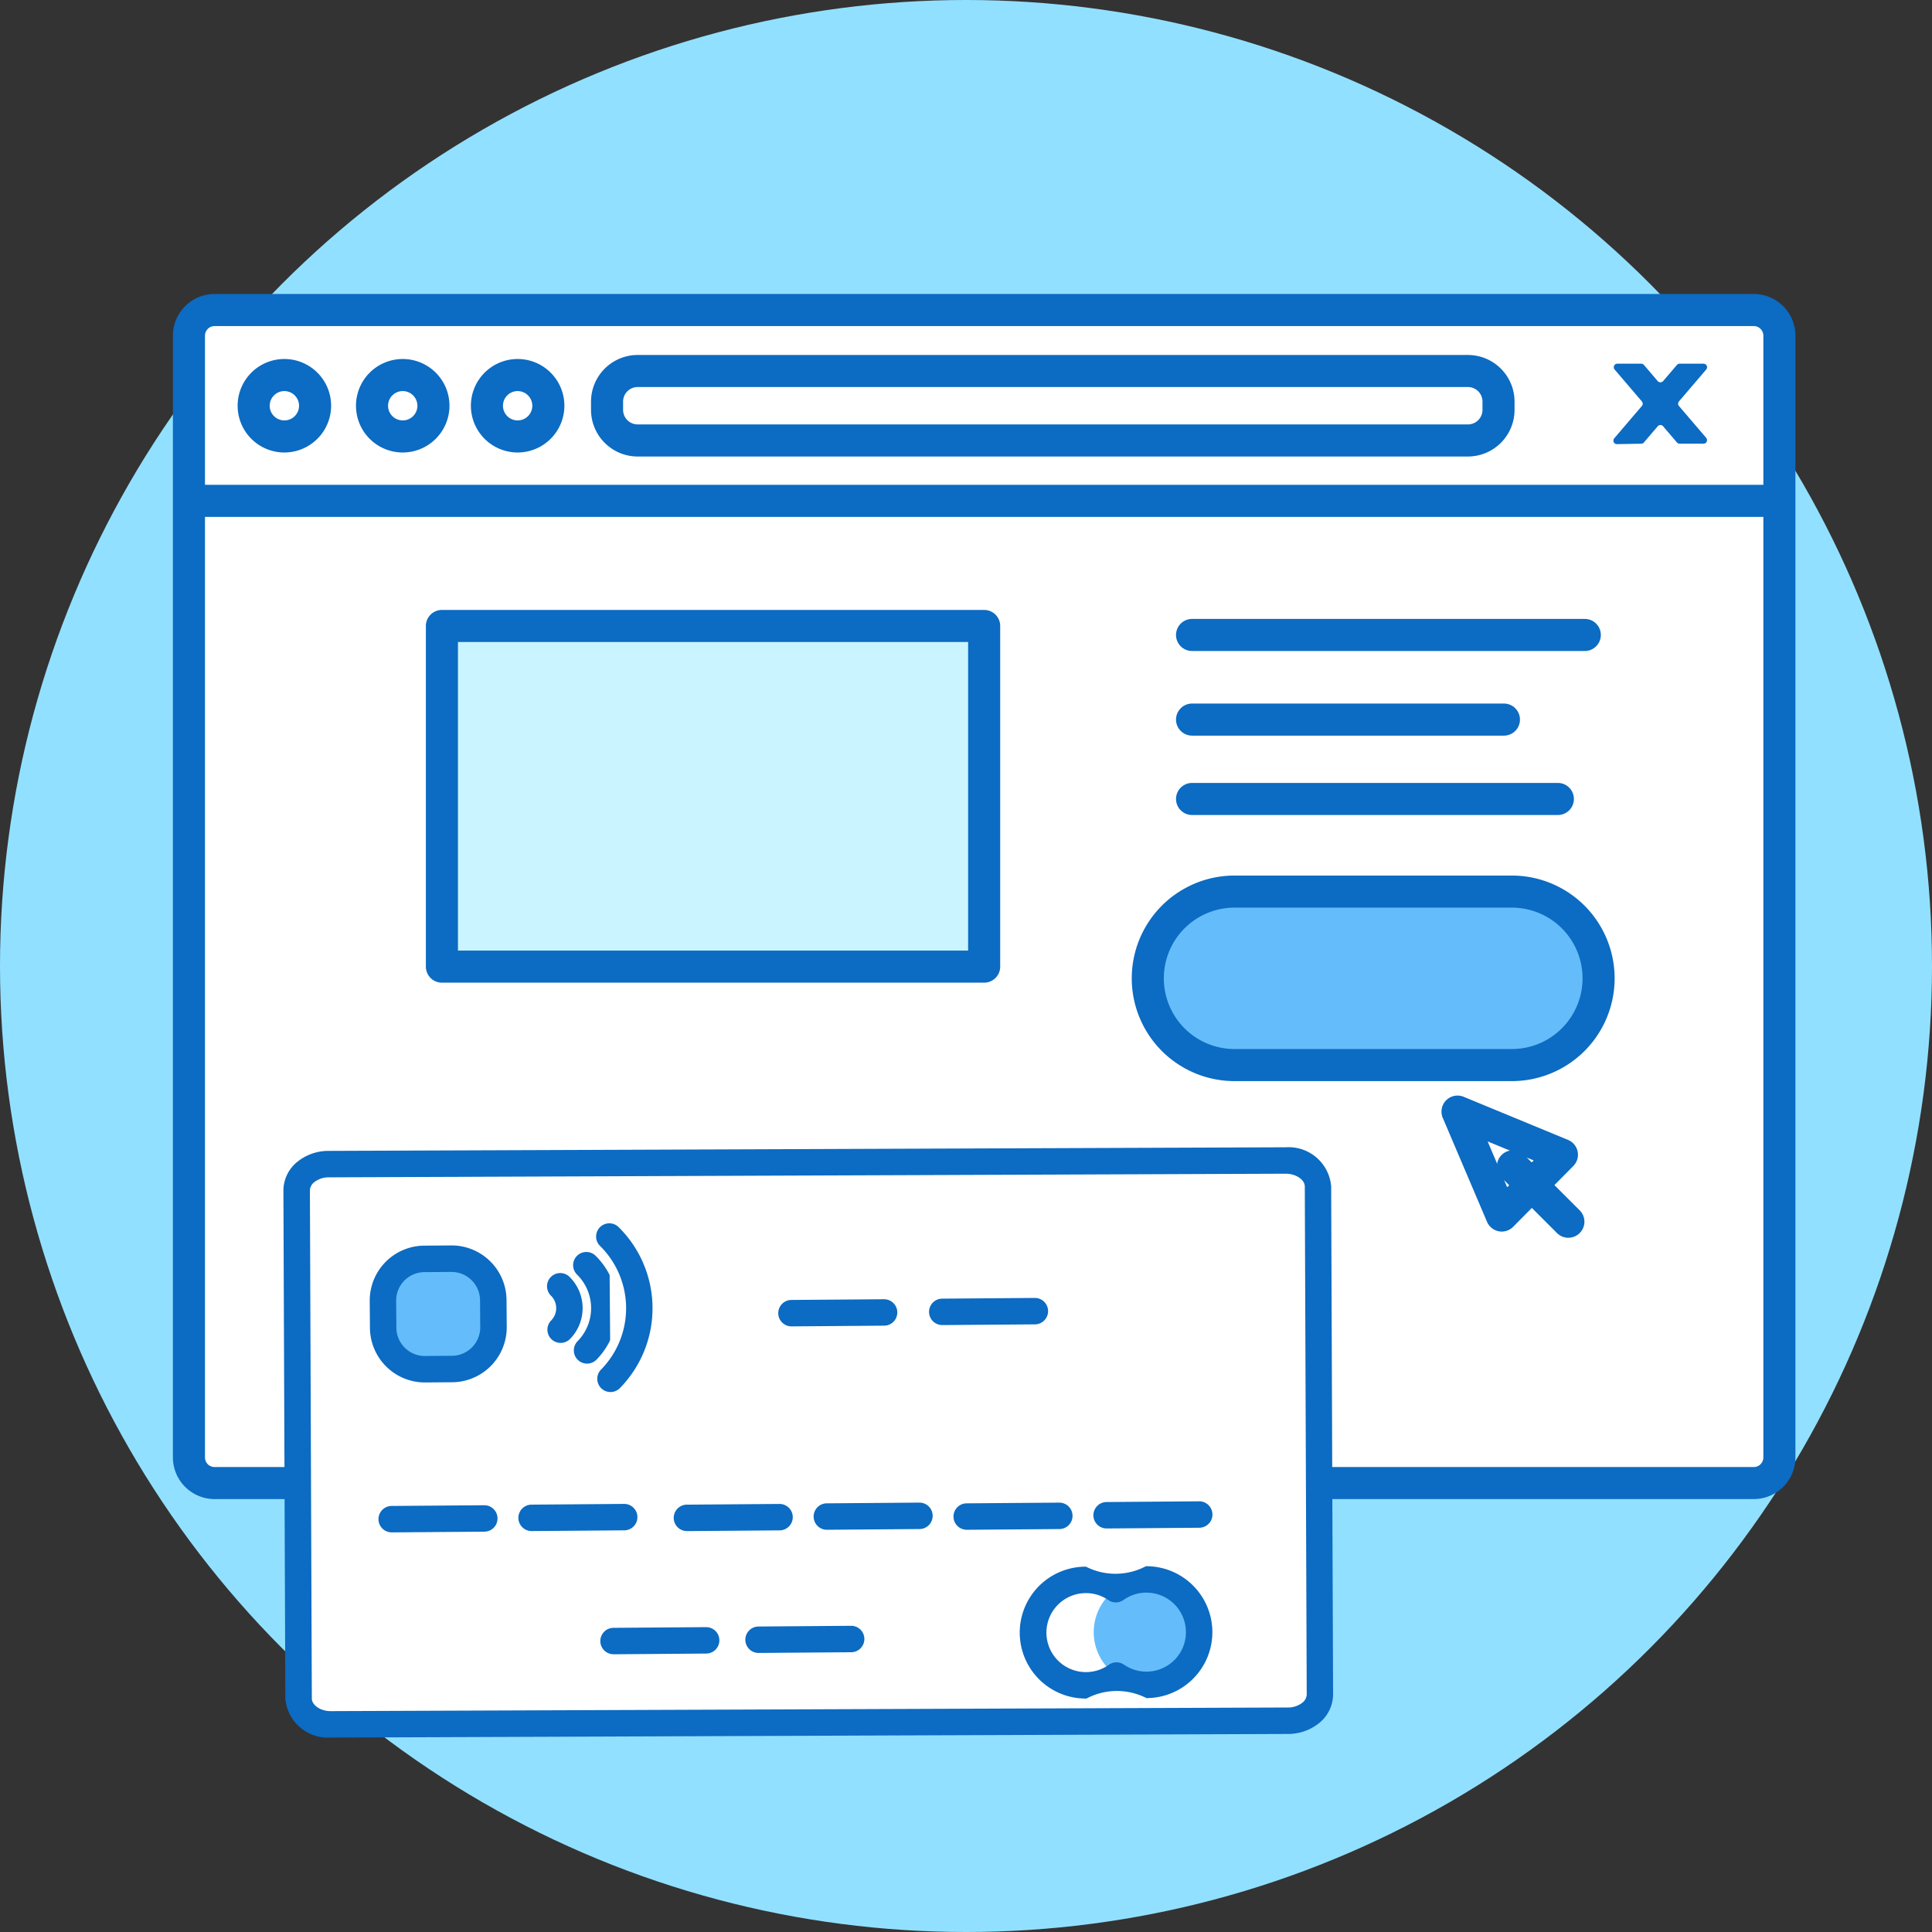 <svg xmlns="http://www.w3.org/2000/svg" id="Group_644" width="120.482" height="120.482" viewBox="0 0 120.482 120.482">
    <rect x="0" y="0" width="120.482" height="120.482" fill="#333333" stroke="none"/>
    <defs>
        <style>
            .cls-2{fill:#fff}.cls-3{fill:#0c6bc2}.cls-4{fill:#64bdfa}
        </style>
    </defs>
    <circle id="Ellipse_27" cx="60.241" cy="60.241" r="60.241" fill="#92e0ff"/>
    <g id="Group_540" transform="translate(10.786 18.335)">
        <g id="Group_499" transform="translate(0 0)">
            <g id="Group_456">
                <path id="Rectangle_223" d="M2.635 0h93.909a2.632 2.632 0 0 1 2.632 2.632v67.883a2.635 2.635 0 0 1-2.635 2.635H2.632A2.632 2.632 0 0 1 0 70.517V2.635A2.635 2.635 0 0 1 2.635 0z" class="cls-2" transform="translate(1 1)"/>
                <path id="Path_3714" d="M619.559 526.809h-95.982a2.6 2.6 0 0 1-2.6-2.6v-69.95a2.6 2.6 0 0 1 2.6-2.6h95.982a2.6 2.6 0 0 1 2.6 2.6v69.952a2.6 2.6 0 0 1-2.6 2.598zm-95.982-73.149a.6.6 0 0 0-.6.6v69.952a.6.6 0 0 0 .6.6h95.982a.6.6 0 0 0 .6-.6v-69.953a.6.6 0 0 0-.6-.6z" class="cls-3" transform="translate(-520.98 -451.66)"/>
            </g>
            <g id="Group_498" transform="translate(0.151 3.801)">
                <g id="Group_457" transform="translate(59.641 32.465)">
                    <path id="Path_3715" d="M626.574 523.892h17.294a5.409 5.409 0 0 0 5.409-5.409 5.409 5.409 0 0 0-5.409-5.409h-17.294a5.409 5.409 0 0 0-5.408 5.409 5.408 5.408 0 0 0 5.408 5.409z" class="cls-4" transform="translate(-620.166 -512.074)"/>
                    <path id="Path_3716" d="M643.22 524.244h-17.294a6.409 6.409 0 0 1 0-12.818h17.294a6.409 6.409 0 1 1 0 12.818zm-17.294-10.818a4.409 4.409 0 1 0 0 8.818h17.294a4.409 4.409 0 1 0 0-8.818z" class="cls-3" transform="translate(-619.517 -511.426)"/>
                </g>
                <g id="Group_473">
                    <g id="Group_469">
                        <g id="Group_466" transform="translate(0 8.098)">
                            <path id="Line_37" d="M0 0L98.616 0" class="cls-2" transform="translate(1 1)"/>
                            <path id="Path_3722" d="M620.844 473.27h-98.616a1 1 0 1 1 0-2h98.616a1 1 0 1 1 0 2z" class="cls-3" transform="translate(-521.228 -471.27)"/>
                        </g>
                        <g id="Group_467" transform="translate(89.674 0.545)">
                            <path id="Path_3723" d="M674.636 458.823h-1.494a.217.217 0 0 0-.166.077l-.863 1.01a.22.22 0 0 1-.333 0l-.862-1.01a.218.218 0 0 0-.167-.077h-1.494a.22.22 0 0 0-.167.362l1.7 1.989a.219.219 0 0 1 0 .285l-1.723 2.018a.219.219 0 0 0 .17.362l1.517-.027a.217.217 0 0 0 .162-.077l.864-1.011a.219.219 0 0 1 .333 0l.863 1.01a.219.219 0 0 0 .166.077h1.494a.22.22 0 0 0 .166-.362l-1.7-1.989a.221.221 0 0 1 0-.285l1.7-1.989a.219.219 0 0 0-.166-.363z" class="cls-3" transform="translate(-669.012 -458.823)"/>
                        </g>
                        <g id="Group_468" transform="translate(25.92)">
                            <rect id="Rectangle_224" width="55.593" height="4.333" class="cls-2" rx="2.166" transform="translate(1 1)"/>
                            <path id="Path_3724" d="M618.629 464.257h-51.777a2.912 2.912 0 0 1-2.908-2.908v-.516a2.911 2.911 0 0 1 2.908-2.908h51.776a2.911 2.911 0 0 1 2.908 2.908v.516a2.911 2.911 0 0 1-2.907 2.908zm-51.776-4.333a.909.909 0 0 0-.909.908v.516a.909.909 0 0 0 .909.908h51.776a.909.909 0 0 0 .908-.908v-.516a.909.909 0 0 0-.908-.908z" class="cls-3" transform="translate(-563.944 -457.924)"/>
                        </g>
                    </g>
                    <g id="Group_470" transform="translate(3.876 0.251)">
                        <path id="Path_3725" d="M533.1 461.9a1.918 1.918 0 1 1-1.918-1.916 1.917 1.917 0 0 1 1.918 1.916z" class="cls-2" transform="translate(-528.263 -458.986)"/>
                        <path id="Path_3726" d="M530.533 464.169a2.915 2.915 0 1 1 2.918-2.915 2.92 2.92 0 0 1-2.918 2.915zm0-3.83a.915.915 0 1 0 .918.915.918.918 0 0 0-.918-.915z" class="cls-3" transform="translate(-527.615 -458.338)"/>
                    </g>
                    <g id="Group_471" transform="translate(11.26 0.251)">
                        <path id="Path_3727" d="M545.269 461.9a1.918 1.918 0 1 1-1.918-1.916 1.916 1.916 0 0 1 1.918 1.916z" class="cls-2" transform="translate(-540.433 -458.986)"/>
                        <path id="Path_3728" d="M542.7 464.169a2.915 2.915 0 1 1 2.918-2.915 2.92 2.92 0 0 1-2.918 2.915zm0-3.83a.915.915 0 1 0 .918.915.917.917 0 0 0-.918-.915z" class="cls-3" transform="translate(-539.785 -458.338)"/>
                    </g>
                    <g id="Group_472" transform="translate(18.423 0.251)">
                        <path id="Path_3729" d="M557.074 461.9a1.918 1.918 0 1 1-1.918-1.916 1.916 1.916 0 0 1 1.918 1.916z" class="cls-2" transform="translate(-552.238 -458.986)"/>
                        <path id="Path_3730" d="M554.508 464.169a2.915 2.915 0 1 1 2.918-2.915 2.92 2.92 0 0 1-2.918 2.915zm0-3.83a.915.915 0 1 0 .918.915.918.918 0 0 0-.918-.915z" class="cls-3" transform="translate(-551.59 -458.338)"/>
                    </g>
                </g>
                <g id="Group_475" transform="translate(15.621 15.901)">
                    <g id="Group_474">
                        <path id="Rectangle_225" fill="#caf4ff" d="M0 0H33.816V21.243H0z" transform="translate(1 1)"/>
                        <path id="Path_3731" d="M581.788 507.372h-33.816a1 1 0 0 1-1-1v-21.243a1 1 0 0 1 1-1h33.816a1 1 0 0 1 1 1v21.243a1 1 0 0 1-1 1zm-32.816-2h31.816v-19.243h-31.816z" class="cls-3" transform="translate(-546.972 -484.129)"/>
                    </g>
                </g>
                <g id="Group_493" transform="translate(62.402 16.461)">
                    <g id="Group_490">
                        <path id="Line_51" d="M0 0L24.491 0" class="cls-2" transform="translate(1 1)"/>
                        <path id="Path_3745" d="M649.559 487.052h-24.491a1 1 0 1 1 0-2h24.491a1 1 0 1 1 0 2z" class="cls-3" transform="translate(-624.068 -485.052)"/>
                    </g>
                    <g id="Group_491" transform="translate(0 5.278)">
                        <path id="Line_52" d="M0 0L19.448 0" class="cls-2" transform="translate(1 1)"/>
                        <path id="Path_3746" d="M644.516 495.751h-19.448a1 1 0 0 1 0-2h19.448a1 1 0 1 1 0 2z" class="cls-3" transform="translate(-624.068 -493.751)"/>
                    </g>
                    <g id="Group_492" transform="translate(0 10.228)">
                        <path id="Line_53" d="M0 0L22.81 0" class="cls-2" transform="translate(1 1)"/>
                        <path id="Path_3747" d="M647.879 503.908h-22.811a1 1 0 1 1 0-2h22.811a1 1 0 0 1 0 2z" class="cls-3" transform="translate(-624.068 -501.908)"/>
                    </g>
                </g>
                <g id="Group_497" transform="translate(78.956 46.184)">
                    <g id="Group_495">
                        <g id="Group_494">
                            <path id="Path_3748" d="M653 535.685l2.76 6.482 3.751-3.792-6.511-2.69 2.76 6.482 3.751-3.792z" class="cls-2" transform="translate(-651.996 -534.684)"/>
                            <path id="Path_3749" d="M655.108 542.518a.984.984 0 0 1-.187-.018 1 1 0 0 1-.733-.59l-2.76-6.482a1 1 0 0 1 1.3-1.316l6.511 2.69a1 1 0 0 1 .6.726.96.96 0 0 1 .02.2 1 1 0 0 1-.289.7l-3.752 3.792a1 1 0 0 1-.71.298zm-.882-5.623l1.218 2.861 1.656-1.674z" class="cls-3" transform="translate(-651.348 -534.036)"/>
                        </g>
                    </g>
                    <g id="Group_496" transform="translate(3.443 3.402)">
                        <path id="Line_54" d="M0 0L3.467 3.467" class="cls-2" transform="translate(1 1)"/>
                        <path id="Path_3750" d="M661.49 545.109a1 1 0 0 1-.707-.293l-3.467-3.467a1 1 0 0 1 1.414-1.414l3.47 3.465a1 1 0 0 1-.708 1.707z" class="cls-3" transform="translate(-657.023 -539.642)"/>
                    </g>
                </g>
            </g>
        </g>
        <g id="Group_539" transform="translate(6.889 53.211)">
            <g id="Group_538" transform="translate(0 0)">
                <g id="Group_506">
                    <path id="Path_3755" d="M643.508 619.967l.12 31.693a1.845 1.845 0 0 1-2 1.629l-59.68.226a1.845 1.845 0 0 1-2.011-1.614l-.12-31.693a1.845 1.845 0 0 1 2-1.629l59.68-.226a1.845 1.845 0 0 1 2.011 1.614z" class="cls-2" transform="translate(-578.993 -617.529)"/>
                    <path id="Path_3756" d="M581.115 653.516a2.66 2.66 0 0 1-2.827-2.436l-.12-31.693a2.313 2.313 0 0 1 .887-1.791 3.077 3.077 0 0 1 1.933-.666l59.681-.225h.012a2.66 2.66 0 0 1 2.826 2.436l.12 31.693a2.31 2.31 0 0 1-.886 1.79 3.077 3.077 0 0 1-1.934.667l-59.681.226zm59.566-35.163h-.005l-59.676.226a1.447 1.447 0 0 0-.9.295.692.692 0 0 0-.28.507l.12 31.693c0 .425.552.8 1.184.793l59.68-.226a1.445 1.445 0 0 0 .9-.295.688.688 0 0 0 .279-.507l-.12-31.693c-.005-.422-.555-.793-1.181-.793z" class="cls-3" transform="translate(-578.169 -616.705)"/>
                </g>
                <g id="Group_507" transform="translate(5.382 6.123)">
                    <path id="Rectangle_226" d="M3.44 0a3.44 3.44 0 0 1 3.44 3.44 3.44 3.44 0 0 1-3.44 3.44A3.44 3.44 0 0 1 0 3.44 3.44 3.44 0 0 1 3.44 0z" class="cls-4" transform="matrix(1, -0.008, 0.008, 1, 0.804, 0.857)"/>
                    <path id="Path_3757" d="M592.366 637.49a3.427 3.427 0 0 1-3.423-3.4l-.013-1.682a3.423 3.423 0 0 1 3.4-3.449l1.682-.013h.026a3.427 3.427 0 0 1 3.423 3.4l.013 1.682a3.428 3.428 0 0 1-3.4 3.45l-1.682.013zm1.669-6.893h-.014l-1.682.013a1.775 1.775 0 0 0-1.761 1.788l.013 1.682a1.775 1.775 0 0 0 1.788 1.761l1.682-.013a1.778 1.778 0 0 0 1.761-1.789l-.013-1.682a1.777 1.777 0 0 0-1.774-1.757z" class="cls-3" transform="translate(-588.93 -628.948)"/>
                </g>
                <g id="Group_508" transform="translate(45.935 26.124)">
                    <path id="Path_3758" d="M682.012 673.852a3.288 3.288 0 1 1-3.314-3.263 3.287 3.287 0 0 1 3.314 3.263z" class="cls-4" transform="translate(-670.84 -669.764)"/>
                    <path id="Path_3759" d="M674.126 677.194a4.112 4.112 0 0 1-.031-8.224h.034a4.051 4.051 0 0 0 3.738-.029h.032a4.117 4.117 0 0 1 4.112 4.081 4.112 4.112 0 0 1-4.081 4.143h-.03a4.05 4.05 0 0 0-3.74.029zm0-6.576h-.02a2.464 2.464 0 0 0-1.709 4.219 2.463 2.463 0 0 0 3.156.252.823.823 0 0 1 .948-.008 2.463 2.463 0 0 0 3.152-.3 2.444 2.444 0 0 0 .708-1.747 2.463 2.463 0 0 0-3.891-1.989.824.824 0 0 1-.949.007 2.44 2.44 0 0 0-1.393-.434z" class="cls-3" transform="translate(-670.016 -668.94)"/>
                </g>
                <g id="Group_512" transform="translate(16.439 4.734)">
                    <g id="Group_509" transform="translate(0 3.108)">
                        <path id="Path_3760" d="M612.687 634.034a1.915 1.915 0 0 1 .021 2.708" class="cls-2" transform="translate(-611.863 -633.209)"/>
                        <path id="Path_3761" d="M611.885 636.742a.824.824 0 0 1-.588-1.4 1.092 1.092 0 0 0-.012-1.543.824.824 0 0 1 1.157-1.175 2.742 2.742 0 0 1 .03 3.874.821.821 0 0 1-.587.244z" class="cls-3" transform="translate(-611.039 -632.385)"/>
                    </g>
                    <g id="Group_510" transform="translate(1.628 1.792)">
                        <path id="Path_3762" d="M615.943 631.4a3.759 3.759 0 0 1 .041 5.316" class="cls-2" transform="translate(-615.119 -630.577)"/>
                        <path id="Path_3763" d="M615.16 636.718a.824.824 0 0 1-.587-1.4 2.938 2.938 0 0 0-.033-4.15.824.824 0 0 1 1.157-1.175 4.589 4.589 0 0 1 .05 6.482.822.822 0 0 1-.587.243z" class="cls-3" transform="translate(-614.295 -629.753)"/>
                    </g>
                    <g id="Group_511" transform="translate(3.061)">
                        <path id="Path_3764" d="M618.807 627.818a6.278 6.278 0 0 1 .069 8.878" class="cls-2" transform="translate(-617.983 -626.994)"/>
                        <path id="Path_3765" d="M618.052 636.7a.825.825 0 0 1-.588-1.4 5.459 5.459 0 0 0-.06-7.711.824.824 0 0 1 1.157-1.175 7.11 7.11 0 0 1 .077 10.043.822.822 0 0 1-.586.243z" class="cls-3" transform="translate(-617.159 -626.17)"/>
                    </g>
                </g>
                <g id="Group_513" transform="translate(40.261 9.394)">
                    <path id="Line_57" d="M0 0.045L5.769 0" class="cls-2" transform="translate(0.824 0.824)"/>
                    <path id="Path_3766" d="M659.5 637.181a.824.824 0 0 1-.006-1.648l5.769-.044h.006a.824.824 0 0 1 .006 1.648l-5.769.044z" class="cls-3" transform="translate(-658.672 -635.488)"/>
                </g>
                <g id="Group_514" transform="translate(30.861 9.475)">
                    <path id="Line_58" d="M0 0.045L5.769 0" class="cls-2" transform="translate(0.824 0.824)"/>
                    <path id="Path_3767" d="M640.7 637.344a.824.824 0 0 1-.006-1.649l5.769-.044h.006a.824.824 0 0 1 .006 1.648l-5.769.045z" class="cls-3" transform="translate(-639.875 -635.65)"/>
                </g>
                <g id="Group_515" transform="translate(28.808 29.841)">
                    <path id="Line_59" d="M0 0.045L5.769 0" class="cls-2" transform="translate(0.824 0.824)"/>
                    <path id="Path_3768" d="M636.594 678.066a.824.824 0 0 1-.006-1.648l5.769-.045h.006a.824.824 0 0 1 .006 1.648l-5.769.045z" class="cls-3" transform="translate(-635.77 -676.373)"/>
                </g>
                <g id="Group_639" transform="translate(14.655 22.24)">
                    <path id="Line_59-2" d="M0 0.045L5.769 0" class="cls-2" transform="translate(0.824 0.824)"/>
                    <path id="Path_3768-2" d="M636.594 678.066a.824.824 0 0 1-.006-1.648l5.769-.045h.006a.824.824 0 0 1 .006 1.648l-5.769.045z" class="cls-3" transform="translate(-635.77 -676.373)"/>
                </g>
                <g id="Group_641" transform="translate(33.067 22.159)">
                    <path id="Line_59-3" d="M0 0.045L5.769 0" class="cls-2" transform="translate(0.824 0.824)"/>
                    <path id="Path_3768-3" d="M636.594 678.066a.824.824 0 0 1-.006-1.648l5.769-.045h.006a.824.824 0 0 1 .006 1.648l-5.769.045z" class="cls-3" transform="translate(-635.77 -676.373)"/>
                </g>
                <g id="Group_643" transform="translate(50.514 22.078)">
                    <path id="Line_59-4" d="M0 0.045L5.769 0" class="cls-2" transform="translate(0.824 0.824)"/>
                    <path id="Path_3768-4" d="M636.594 678.066a.824.824 0 0 1-.006-1.648l5.769-.045h.006a.824.824 0 0 1 .006 1.648l-5.769.045z" class="cls-3" transform="translate(-635.77 -676.373)"/>
                </g>
                <g id="Group_516" transform="translate(19.766 29.923)">
                    <path id="Line_60" d="M0 0.045L5.769 0" class="cls-2" transform="translate(0.824 0.824)"/>
                    <path id="Path_3769" d="M618.516 678.229a.824.824 0 0 1-.007-1.648l5.769-.044h.007a.824.824 0 0 1 .006 1.648l-5.768.045z" class="cls-3" transform="translate(-617.692 -676.536)"/>
                </g>
                <g id="Group_638" transform="translate(5.931 22.322)">
                    <path id="Line_60-2" d="M0 0.045L5.769 0" class="cls-2" transform="translate(0.824 0.824)"/>
                    <path id="Path_3769-2" d="M618.516 678.229a.824.824 0 0 1-.007-1.648l5.769-.044h.007a.824.824 0 0 1 .006 1.648l-5.768.045z" class="cls-3" transform="translate(-617.692 -676.536)"/>
                </g>
                <g id="Group_640" transform="translate(24.343 22.241)">
                    <path id="Line_60-3" d="M0 0.045L5.769 0" class="cls-2" transform="translate(0.824 0.824)"/>
                    <path id="Path_3769-3" d="M618.516 678.229a.824.824 0 0 1-.007-1.648l5.769-.044h.007a.824.824 0 0 1 .006 1.648l-5.768.045z" class="cls-3" transform="translate(-617.692 -676.536)"/>
                </g>
                <g id="Group_642" transform="translate(41.79 22.159)">
                    <path id="Line_60-4" d="M0 0.045L5.769 0" class="cls-2" transform="translate(0.824 0.824)"/>
                    <path id="Path_3769-4" d="M618.516 678.229a.824.824 0 0 1-.007-1.648l5.769-.044h.007a.824.824 0 0 1 .006 1.648l-5.768.045z" class="cls-3" transform="translate(-617.692 -676.536)"/>
                </g>
            </g>
        </g>
    </g>
</svg>

